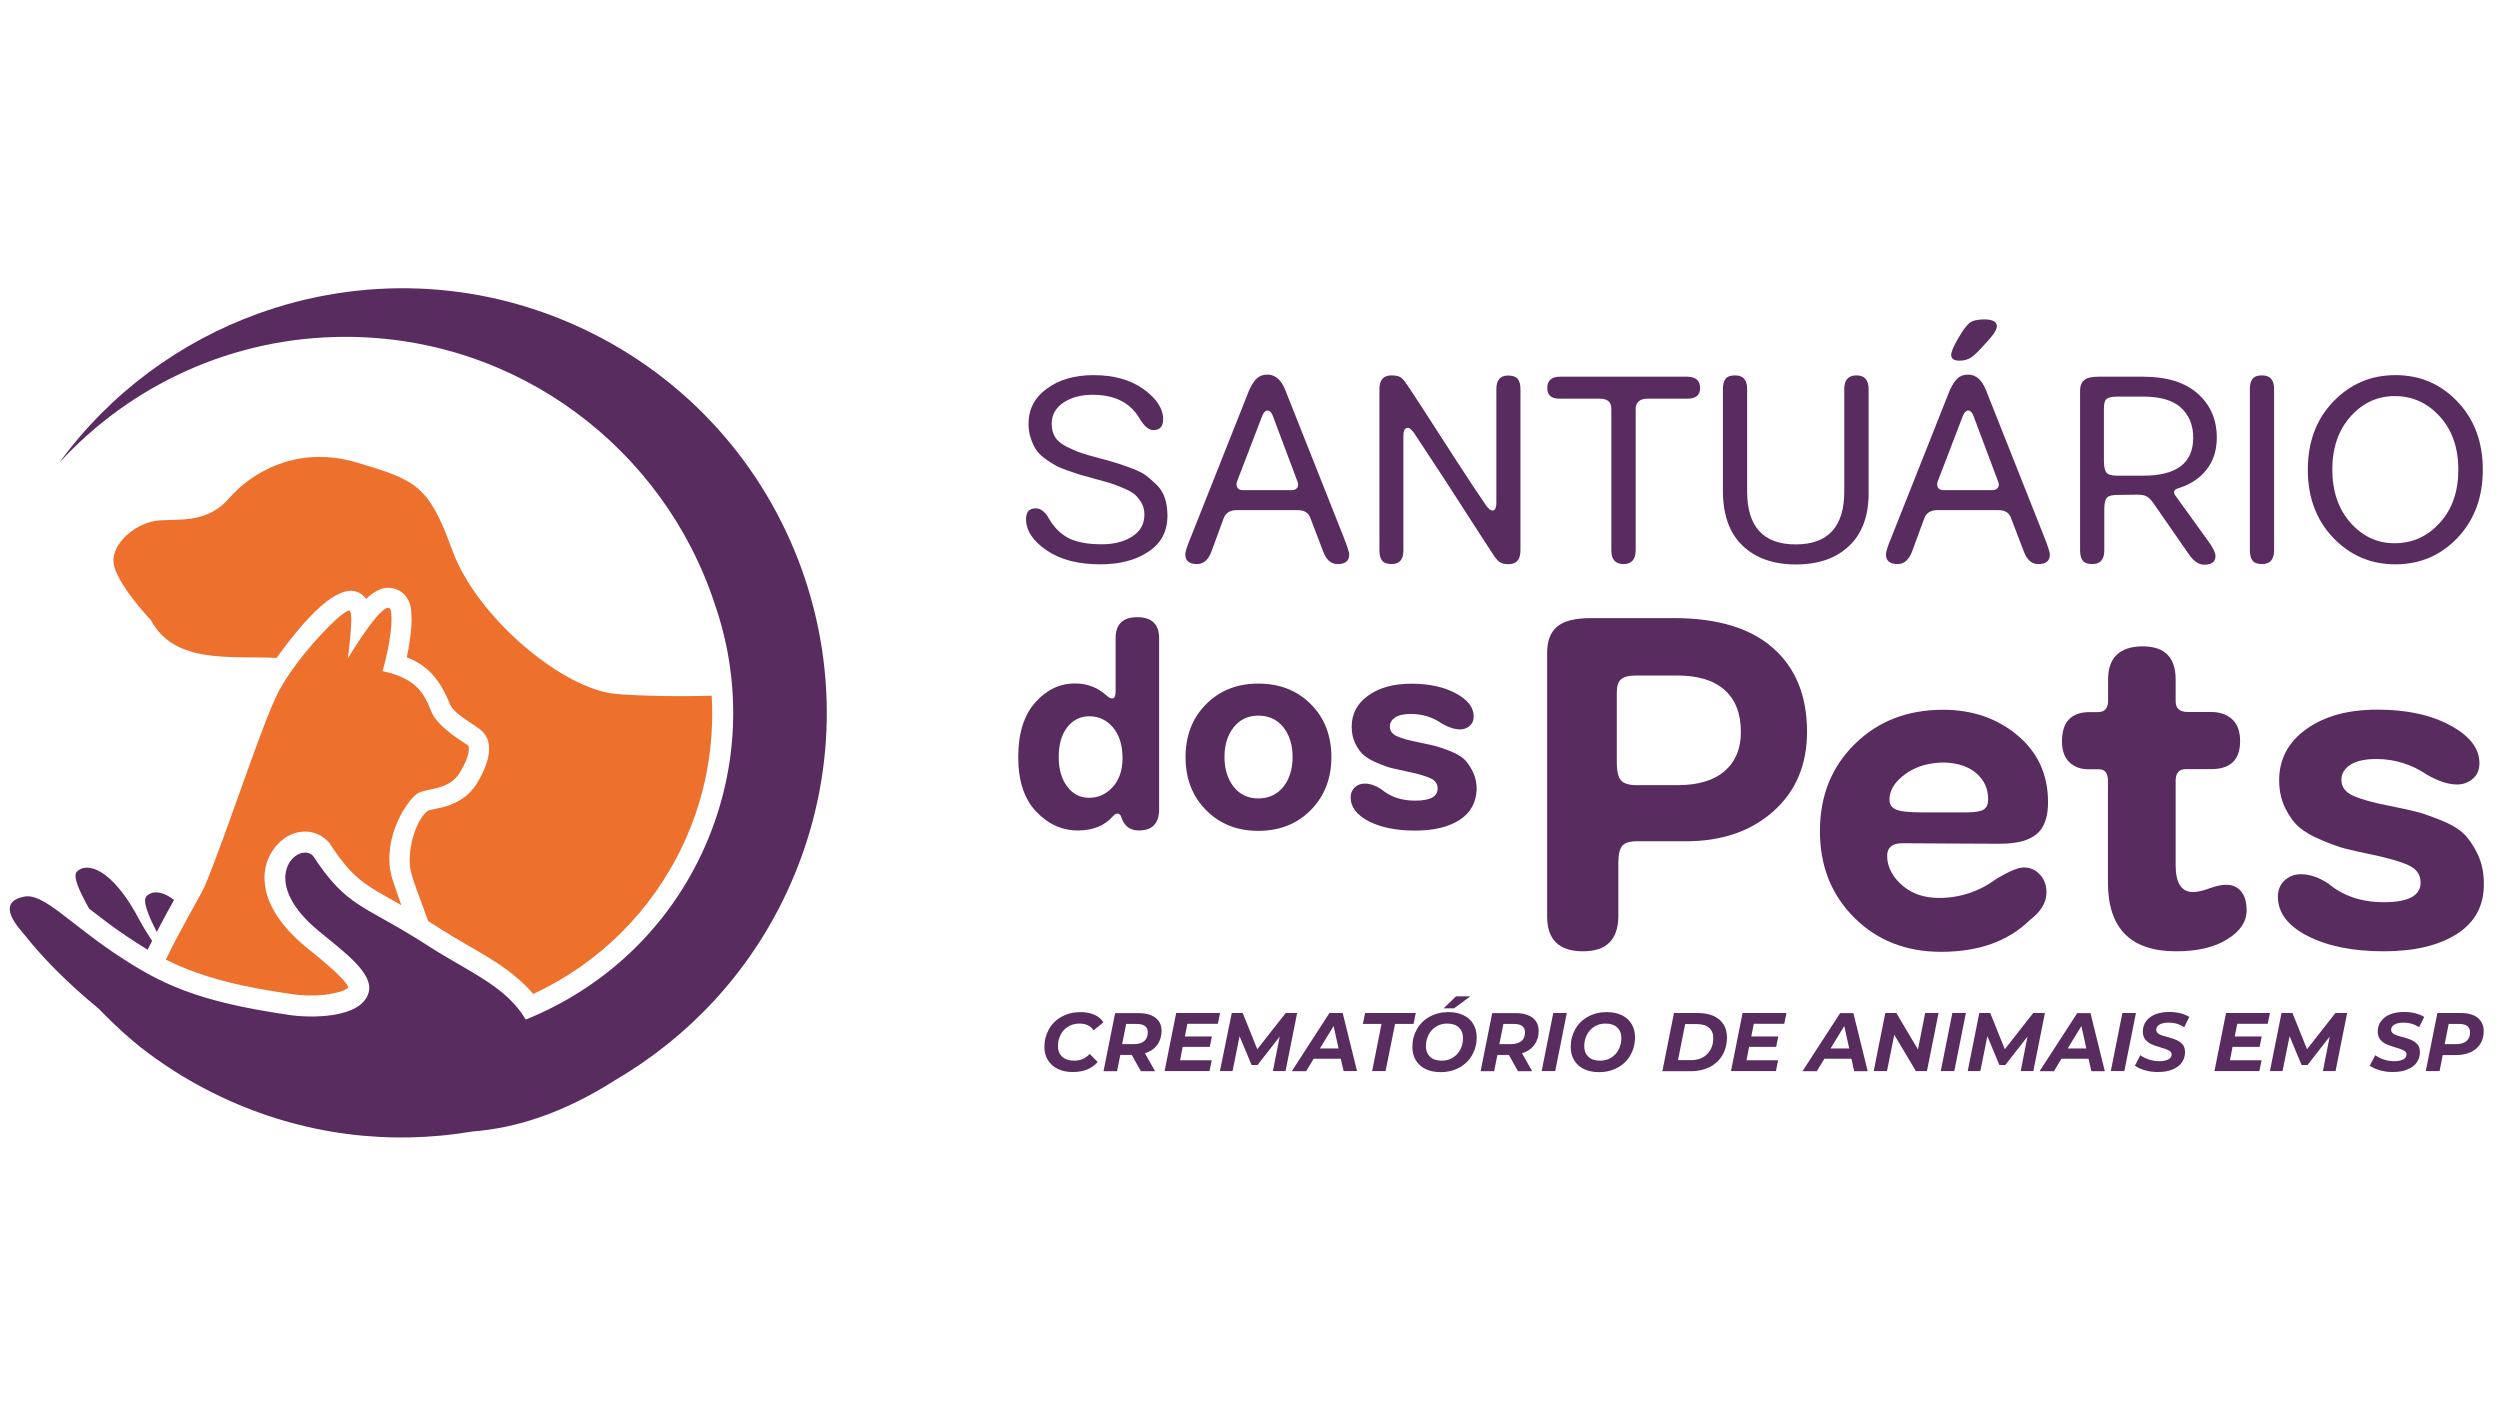 <?xml version="1.0" encoding="utf-8"?>
<!-- Generator: Adobe Illustrator 24.0.0, SVG Export Plug-In . SVG Version: 6.00 Build 0)  -->
<svg version="1.1" id="Camada_1" xmlns="http://www.w3.org/2000/svg" xmlns:xlink="http://www.w3.org/1999/xlink" x="0px" y="0px"
	 viewBox="0 0 1920 1080" style="enable-background:new 0 0 1920 1080;" xml:space="preserve">
<style type="text/css">
	.st0{fill:#582C5E;}
	.st1{fill-rule:evenodd;clip-rule:evenodd;fill:#ED702D;}
	.st2{fill-rule:evenodd;clip-rule:evenodd;fill:#582C5E;}
</style>
<g>
	<path class="st0" d="M845,433.4c-17,0-30.8-3.6-41.3-10.8c-10.5-7.2-15.7-15.2-15.7-24c0-5.4,2.5-8.2,7.5-8.2
		c3.4,0,6.4,2.1,9.2,6.3c3.8,7.2,8.8,12.5,14.9,16c6.2,3.5,15,5.3,26.6,5.3c9.4,0,17.2-2,23.4-6c6.2-4,9.3-9.6,9.3-16.9
		c0-3.4-0.8-6.4-2.3-9c-1.5-2.6-3.3-4.8-5.2-6.4c-1.9-1.6-4.9-3.3-9.1-5c-4.2-1.7-7.5-3-10-3.8c-2.5-0.7-6.4-1.8-11.9-3.3
		c-4.7-1.3-8.2-2.3-10.5-2.9c-2.3-0.7-5.5-1.8-9.9-3.3c-4.3-1.5-7.6-2.9-9.8-4.2c-2.2-1.2-4.8-3-7.8-5.1c-3-2.2-5.2-4.5-6.8-6.9
		c-1.5-2.4-2.9-5.3-4-8.7c-1.1-3.4-1.7-7-1.7-10.9c0-11.3,4.7-20.4,14.2-27.2c9.4-6.9,21.4-10.3,35.7-10.3
		c15.7,0,28.5,3.6,38.5,10.8c10,7.2,15,15,15,23.2c0,5.4-2.5,8.2-7.6,8.2c-3.4,0-6.7-2.7-10.1-8.2c-7-12.6-19.2-18.9-36.5-18.9
		c-8.9,0-16.4,2-22.4,6c-6,4-9,9.5-9,16.4c0,3.9,0.9,7.3,2.7,10.2c1.8,2.9,4.9,5.3,9.2,7.5c4.3,2.1,8.1,3.7,11.2,4.7
		c3.1,1,8,2.5,14.6,4.2c5.4,1.4,9.6,2.6,12.4,3.5c2.9,0.9,6.7,2.2,11.4,4c4.8,1.8,8.4,3.6,11.1,5.6c2.6,2,5.3,4.4,8.2,7.2
		c2.9,2.9,4.9,6.3,6.2,10.2c1.2,3.9,1.9,8.3,1.9,13.2c0,12.2-4.9,21.5-14.8,27.9C872.3,430.2,859.9,433.4,845,433.4"/>
</g>
<g>
	<path class="st0" d="M919.3,433.2c-6,0-9-2.5-9-7.4c0-2.1,1.5-6.8,4.6-14.1l44.4-111.9c1.9-4.2,3.9-7.3,6-9.2
		c2-1.9,4.7-2.9,8.1-2.9c6,0,10.6,4,13.8,12.1l44.4,111.9c3.1,7.8,4.6,12.5,4.6,14.1c0,5-3,7.5-9,7.4c-4.9,0-8.5-3.1-10.9-9.4
		l-9.8-25.6c-1.3-4.2-4.5-6.4-9.7-6.4h-47.2c-5,0-8.3,2.1-9.9,6.4l-9.4,25.6C927.9,430.1,924.2,433.2,919.3,433.2 M954.3,376.4h38
		c1.8,0,3.1-0.6,4-1.9c0.9-1.3,0.9-2.8,0.2-4.6l-18.9-50.3c-0.7-1.9-1.6-3.2-2.6-3.9c-1-0.6-2.1-0.6-3.1,0.1c-1,0.7-1.9,2-2.6,3.8
		l-19.3,50.3c-0.6,1.8-0.5,3.3,0.3,4.6C951,375.7,952.4,376.4,954.3,376.4"/>
</g>
<g>
	<path class="st0" d="M1068.8,433.2c-3.5,0-6-0.9-7.3-2.6c-1.4-1.8-2.1-4.4-2.1-7.9v-61.8v-62.1c0-7,3.1-10.5,9.2-10.5
		c2.9,0,5.1,0.4,6.6,1.2c1.5,0.8,3.1,2.5,4.8,5.1c1.8,2.4,14.8,22.3,38.9,59.8c8.9,13.8,16.4,25.1,22.4,33.8
		c2.1,2.9,3.9,4.2,5.5,3.8c1.6-0.4,2.4-2.3,2.4-5.7v-87.4c0-7,3-10.5,9-10.5c3.5,0,6,0.9,7.4,2.6c1.4,1.8,2.1,4.4,2.1,7.9v62.1v61.8
		c0,7-3.1,10.5-9.2,10.5c-2.6,0-4.7-0.4-6.2-1.3c-1.5-0.9-3.1-2.5-4.8-5c-1-1.4-13.9-21.3-38.7-59.8l-22.9-34.8
		c-2.1-2.9-3.9-4.2-5.6-3.7c-1.6,0.5-2.5,2.4-2.5,6v88.1C1077.8,429.7,1074.8,433.2,1068.8,433.2"/>
</g>
<g>
	<path class="st0" d="M1246.9,433.2c-6.3,0-9.4-3.5-9.4-10.5v-61.8v-47c0-5.2-2.9-7.7-8.8-7.7h-31c-6.3,0-9.4-2.7-9.4-8.3
		c0-5.7,3.3-8.6,9.9-8.6h97.3c6.7,0,10.1,2.9,10.2,8.6c0,5.6-3.3,8.3-9.8,8.3h-31.1c-2.6,0-4.7,0.7-6.3,2.1
		c-1.5,1.4-2.3,3.3-2.3,5.6v47v61.8C1256.1,429.7,1253,433.2,1246.9,433.2"/>
</g>
<g>
	<path class="st0" d="M1420.3,419.1c-10,9.6-23.7,14.4-41,14.4c-17.3,0-30.9-4.8-41-14.4c-10-9.6-15.1-23.6-15.1-42.1v-78.2
		c0-3.5,0.7-6.1,2.1-7.9c1.4-1.8,3.8-2.6,7.3-2.6c6.2,0,9.2,3.5,9.2,10.5v78.6c0,27.1,12.4,40.7,37.3,40.7
		c24.9,0,37.3-13.6,37.3-40.7v-78.6c0-7,3.1-10.5,9.4-10.5c6.2,0,9.3,3.5,9.3,10.5V377C1435.4,395.5,1430.4,409.5,1420.3,419.1"/>
</g>
<g>
	<path class="st0" d="M1457.4,433.2c-6,0-9-2.5-9-7.4c0-2.1,1.5-6.8,4.6-14.1l44.4-111.9c1.9-4.2,3.9-7.3,6-9.2
		c2-1.9,4.7-2.9,8.1-2.9c6,0,10.6,4,13.8,12.1l44.4,111.9c3.1,7.8,4.6,12.5,4.6,14.1c0,5-3,7.5-9,7.4c-4.9,0-8.5-3.1-10.9-9.4
		l-9.8-25.6c-1.3-4.2-4.5-6.4-9.7-6.4h-47.2c-5,0-8.3,2.1-9.9,6.4l-9.4,25.6C1465.9,430.1,1462.2,433.2,1457.4,433.2 M1492.4,376.4
		h38c1.8,0,3.1-0.6,4-1.9c0.9-1.3,0.9-2.8,0.2-4.6l-18.9-50.3c-0.7-1.9-1.6-3.2-2.6-3.9c-1-0.6-2.1-0.6-3.1,0.1
		c-1,0.7-1.9,2-2.6,3.8l-19.3,50.3c-0.6,1.8-0.5,3.3,0.3,4.6C1489.1,375.7,1490.4,376.4,1492.4,376.4 M1504.9,277
		c-4.2,0-6.4-1.5-6.4-4.4c0-2.4,1.8-6.5,5.3-12.6c3.5-6.1,6.4-10.1,8.8-12c2.4-1.8,6.1-2.7,11.3-2.7c6.4,0,9.7,1.8,9.7,5.3
		c0,2.6-2.8,6.9-8.4,12.8c-5,5.7-8.8,9.4-11.3,11.1C1511.2,276.2,1508.3,277,1504.9,277"/>
</g>
<g>
	<path class="st0" d="M1692.7,433.7c-4.2,0-8.3-2.9-12.2-8.8l-26.2-37.8c-1.8-2.6-3.5-4.5-5.2-5.6c-1.7-1.1-4.1-1.6-7.3-1.6l-16,0.2
		c-3.8,0-6.3,0.7-7.7,2.1c-1.3,1.4-2,4.4-2,9.1v31.4c0,7-3.1,10.5-9.2,10.5c-3.5,0-6-0.9-7.3-2.6c-1.4-1.8-2.1-4.4-2.1-7.9v-60
		v-62.7c0-3.6,1.1-6.3,3.2-8.1c2.1-1.8,5.8-2.6,11.1-2.6h34c18.5,0,32.5,4.4,42.2,13.1c9.7,8.7,14.5,20,14.5,33.7
		c0,9.7-2.6,17.8-7.8,24.5c-5.2,6.7-12.5,11.5-21.9,14.4c-3.4,1.1-4,3.1-1.9,5.9l24.1,33.4c4.4,5.9,6.5,10.1,6.5,12.8
		C1701.5,431.5,1698.5,433.7,1692.7,433.7 M1625.7,365.3h20.6c25.3,0,38-9.7,38.1-29c0-9.7-3.1-17.3-9.3-23.1
		c-6.2-5.7-15.8-8.6-28.8-8.6h-20.6c-3.6,0-6.2,0.6-7.7,1.7c-1.5,1.1-2.2,3.6-2.2,7.3v40c0,4.9,0.7,8,2,9.4
		C1619.2,364.6,1621.8,365.3,1625.7,365.3"/>
</g>
<g>
	<path class="st0" d="M1737.3,433.2c-3.5,0-6-0.9-7.3-2.6c-1.4-1.8-2.1-4.4-2.1-7.9v-61.8v-62.1c0-3.5,0.7-6.1,2.1-7.9
		c1.4-1.8,3.8-2.6,7.3-2.6c6.2,0,9.2,3.5,9.2,10.5v62.1v61.8C1746.5,429.7,1743.4,433.2,1737.3,433.2"/>
</g>
<g>
	<path class="st0" d="M1887.4,413c-12.9,13.6-28.9,20.4-47.7,20.4c-18.9,0-34.8-6.8-47.8-20.4c-13-13.6-19.5-31.1-19.5-52.3
		c0-21.2,6.5-38.7,19.5-52.2c13-13.6,28.9-20.4,47.8-20.4c18.9,0,34.8,6.8,47.7,20.4c12.9,13.6,19.4,31,19.4,52.2
		C1906.8,381.9,1900.3,399.4,1887.4,413 M1805.3,401.6c9.4,10.5,20.8,15.8,34.3,15.6c13.5-0.1,24.9-5.4,34.3-15.8
		c9.4-10.4,14.1-24,14.1-40.7c0-16.7-4.7-30.3-14.1-40.7c-9.4-10.4-20.8-15.7-34.3-15.8c-13.5-0.1-24.9,5.1-34.3,15.6
		c-9.4,10.5-14.1,24.2-14.1,40.9C1791.3,377.4,1795.9,391.1,1805.3,401.6"/>
</g>
<g>
	<path class="st0" d="M1215.8,730.6c-18.4,0-27.6-8.9-27.6-26.8V603V501.2c0-8.9,2.5-15.5,7.6-19.9c5.1-4.4,13.8-6.6,26.3-6.6h63.5
		c33.2,0,58.6,7.6,76,22.9c17.4,15.3,26.2,36.7,26.2,64.4c0,25.5-8.7,45.9-26,61.2c-17.3,15.3-39.6,22.9-66.9,22.9h-38.2
		c-5.2,0-8.8,1.2-10.8,3.5c-2,2.4-3,6.6-3,12.8v41.3C1242.7,721.7,1233.7,730.6,1215.8,730.6 M1256.7,603h31.6
		c15.8,0,27.9-3.6,36.2-10.8c8.3-7.2,12.5-17.2,12.5-30.1c0-14.1-4.2-24.8-12.5-32.2c-8.3-7.4-20.4-11.1-36.2-11.1h-32
		c-5.2,0-8.9,0.9-11.2,2.8c-2.3,1.8-3.4,5.2-3.4,10.2v54c0,6.5,1.1,11,3.2,13.5C1247,601.7,1251,603,1256.7,603"/>
</g>
<g>
	<path class="st0" d="M1490.8,731c-27,0-49.3-8.8-66.8-26.3c-17.5-17.5-26.3-39.6-26.3-66.4c0-27,8.9-49.3,26.8-66.9
		c17.9-17.6,40.5-26.3,67.7-26.3c22.6,0,41.7,6.6,57.3,19.7c15.6,13.1,23.4,30.2,23.4,51.3c0,11.4-2.9,19.6-8.8,24.5
		c-5.8,4.9-15.2,7.4-28.2,7.4c-12.2,0-26.3-0.1-42.5-0.2c-16.2-0.1-27-0.2-32.4-0.2c-8.4,0-12.2,3.8-11.6,11.4
		c0.5,7.7,4.4,14.8,11.7,21.1c7.3,6.3,16.6,9.5,28.1,9.5c16.1,0,30.9-4.9,44.3-14.8c9.6-5.7,16.5-8.6,20.7-8.6
		c4.9,0,9.1,1.8,12.5,5.5c3.4,3.7,5,8.2,5,13.7c0,7.7-4.3,14.8-12.9,21.3C1542.3,722.9,1519.6,731,1490.8,731 M1475.6,623.9h35
		c6.5,0,10.8-0.8,13-2.3c2.2-1.5,3.3-4.1,3.3-7.8c0-8-3-14.6-8.9-19.8c-6-5.2-14.1-8-24.5-8.4c-11.9,0-22,2.9-30.1,8.8
		c-8.2,5.9-12.3,12.5-12.3,19.7c0,3.7,1.7,6.2,5,7.6C1459.5,623.2,1466,623.9,1475.6,623.9"/>
</g>
<g>
	<path class="st0" d="M1671.2,730.6c-34.7,0-52.2-17.5-52.3-52.5v-78.4c0-6-2.3-8.9-6.8-8.9h-8.2c-6,0-10.8-1.8-14.6-5.4
		c-3.8-3.6-5.7-9-5.7-16.1c0-15.1,7.3-22.6,21.9-22.4h5.7c5.2,0,7.8-2.9,7.8-8.6v-16.4c0-16.9,8.9-25.4,26.6-25.5
		c16.9,0,25.3,8.5,25.3,25.5v16.7c0,5.5,3.1,8.2,9.3,8.2h17.9c6.7,0,12.1,1.9,16.2,5.6c4.1,3.7,6.1,9.4,6.1,16.8
		c0,14.3-7.4,21.5-22.3,21.5h-19.4c-5.2,0-7.8,3-7.8,8.9v65.1c0,13.4,4.4,20.2,13.1,20.4c3.4,0,7.7-0.9,12.7-2.8
		c5.1-1.8,9.4-2.8,13.1-2.8c4.7,0,8.5,1.7,11.3,5c2.9,3.4,4.3,8.3,4.3,14.7c0,8.6-4.9,16-14.8,22.1
		C1700.7,727.6,1687.5,730.6,1671.2,730.6"/>
</g>
<g>
	<path class="st0" d="M1887,717.2c-13.9,8.9-32.6,13.4-56.2,13.4c-23.6,0-43.1-3.9-58.4-11.7c-15.3-7.8-23-17.9-23-30.3
		c0-4.9,1.7-9,5-12.3c3.4-3.2,7.6-4.9,12.8-4.9c6.5,0,13.4,2.3,20.7,7c11.4,9.6,25.7,14.5,42.8,14.5c19,0,28.5-5.1,28.3-15.2
		c0-6-3.1-10.4-9.3-13.2c-6.2-2.9-15.8-5.6-28.7-8.3c-8.6-1.8-15.3-3.3-20-4.5c-4.7-1.2-10.7-3.4-18.1-6.5
		c-7.4-3.1-13.1-6.4-17.1-9.9c-4.1-3.5-7.6-8.3-10.7-14.6c-3.1-6.2-4.7-13.4-4.7-21.5c0-16.1,6.9-29.2,20.8-39.2
		c13.9-10,32.1-15,54.7-15c22.3,0,41,4,55.9,12.1c15,8.1,22.4,17.7,22.4,29c0,5.2-1.7,9.2-5.2,12.1c-3.5,2.9-7.5,4.3-11.9,4.3
		c-6.7,0-14.4-2.5-23-7.4c-11.7-8-24.5-12-38.6-12.2c-9.1,0-15.9,1.5-20.5,4.5c-4.5,3-6.8,6.8-6.8,11.5c0,5.5,3,9.5,9.1,12.3
		c6.1,2.7,15.3,5.3,27.8,7.7c8.9,1.8,15.6,3.2,20.2,4.4c4.6,1.1,10.8,3.3,18.7,6.4c7.9,3.1,13.9,6.6,17.9,10.4
		c4,3.8,7.6,9,10.8,15.6c3.2,6.6,4.9,14.2,4.9,22.8C1907.8,695.4,1900.9,708.3,1887,717.2"/>
</g>
<g>
	<g>
		<path class="st1" d="M116,476.4c-2.2-2.3-27.2-29.3-28.8-44.2c-1.7-14.8,17.7-31.7,35.9-32.6c18.2-0.8,37.1,1.3,53.2-17.3
			c16.1-18.5,51.1-40.8,97.3-27.2c46.2,13.6,55.7,17.7,73.8,67.6c18.2,49.9,80.6,102.9,121.3,109.7c8.2,1.4,45.3,3,77.9,1.9
			c2.2,39-5,78.3-22,114.4c-23.9,51-64.6,91.2-115.1,114.7c-18.6-22.3-47.1-34.4-71.2-50c-3.2-2-6.3-4.1-9.5-6l-2.9-8.1
			c-3.2-9.1-8.1-20.9-10.4-30.2c-3.2-13.4,2.7-38,12.8-46.3c3.1-1.3,10-2.2,13.8-3.4c10.1-3.1,18.4-8.5,24.1-17.6
			c6.7-10.8,15.7-30.6,3.2-41c-6-5-20.8-12.5-23.8-19.9c-7.7-19-16.9-29.7-33.2-36.1c2.7-12.4,4.5-26.4,3.3-36.6
			c-0.8-6.9-4.4-12.9-11-15.5c-8.9-3.6-16.9,0.8-23.5,7.3c-17.4-23.5-53.9,25.6-62.9,37.3c-2,2.6-4,5.3-5.9,8
			C176.8,503.5,134.2,510.3,116,476.4"/>
	</g>
	<g>
		<path class="st1" d="M293.8,515.4c0,0,8.5-28.5,6.6-45.3c-1.9-16.8-33.3,35.6-33.3,35.6s4.6-32.6,1.7-36.5
			c-2.8-3.9-39.2,32.8-54.5,61.3c-12.4,23-39.7,108.7-57,150c-4.4,9.4-19.1,33.7-29.9,56.5c30.7,15.4,63.7,21.7,97.6,26.6
			c7.8,1.1,16.7,1.2,24.5,0.4c2.8-0.3,16-2.4,18-5.7c-2.3-7.3-27.7-26.9-33.3-31.6c-17.3-14.4-35-36.2-30.3-60.3
			c3.3-17.1,20.4-32.7,38.6-26.3c3.5,1.2,6.7,3.3,9.2,5.9c0.8,0.7,1.3,1.4,1.9,2.3c7.3,11.2,15.1,21.7,26,29.7
			c6.9,5.1,14.7,9.3,22.1,13.5c2.2,1.2,4.3,2.4,6.5,3.7c-4-11.5-6.8-19.7-7.6-22.6c-7.3-30,12.7-58.5,19.8-63.1
			c7.1-4.5,24-2.1,32.6-15.9c8.5-13.7,7.4-20.3,6.4-21.2c-1.1-0.9-23.2-13.5-28.1-25.8C326.4,534.5,321.4,521.3,293.8,515.4"/>
	</g>
	<g>
		<path class="st2" d="M59,669.5c-3.2,3.5,1.7,14.6,9.5,28.4c9.1,7,18.1,14,27.8,20.5c5.6,3.8,11.3,7.5,17.1,11
			c1.2-2.4,2.4-4.7,3.4-6.8c-3.5-5.3-6.7-10.5-9.4-15.5C85.7,665.6,65.9,661.9,59,669.5"/>
	</g>
	<g>
		<path class="st2" d="M133.3,691.8l0.4-0.6c-9.6-7.5-17.3-7-21.2-2.9c-3.2,3.2,1,14,7.9,27.4C124.5,707.7,128.9,699.7,133.3,691.8"
			/>
	</g>
	<g>
		<path class="st2" d="M615.6,436.9c-28.3-78.5-86.6-146.2-168.1-184.5c-81.4-38.3-170.6-39.9-249.1-11.6
			c-60.1,21.7-113.8,60.9-152.9,114.6c54.5-59.4,132.8-96.7,219.9-96.7c132.4,0,244.8,86.3,283.7,205.7
			c20.9,60.4,19.1,128.8-10.2,191.2c-28.4,60.5-77.7,104.3-135.1,127.4c-0.1-0.2-0.2-0.3-0.3-0.4c-15.1-25.4-44.2-36.5-73.9-55.7
			c-50.9-32.9-62.5-28.9-89.2-69.6c-11.1-11.4-43.9,17.6,4,57.4c19.6,16.2,42.5,32.6,38.8,47.2c-5.1,20.4-44.3,20-60.3,17.7
			c-72.4-10.5-99.7-23.9-135.3-47.8c-35-23.5-54.5-46-68.9-43.2c-23.9,4.6-2.8,25.6,1,30.4c11.4,14.6,31.4,35.5,55.8,55.4
			c11.7,12.1,24,23.6,37.3,33.6c17.7,13.3,37,25,57.7,34.7c62.3,29.3,129.1,37,192.2,26.3c33.4-2.6,69.7-13.9,110-39.6
			C528,797,574.6,748.4,603.9,686C642.2,604.6,643.9,515.3,615.6,436.9"/>
	</g>
</g>
<g>
	<path class="st0" d="M827.7,637.8c-12,0-22.7-4.8-31.9-14.5c-9.2-9.6-13.8-23.6-13.8-41.9c0-18,4.3-31.9,12.9-41.7
		c8.6-9.8,18.8-14.8,30.6-14.8c9.5,0,17.6,3.1,24.4,9.3c2.1,1.9,3.8,2.6,5,2.1c1.3-0.5,1.9-2.3,1.9-5.3v-40.9
		c0-10.7,5.5-16.1,16.6-16.1c11.2,0,16.8,5.4,16.8,16.1v66v65.4c0,10.9-5.2,16.3-15.6,16.3c-6.5,0-10.9-3.2-13.2-9.5
		c-0.5-2.1-1.4-3.2-2.8-3.4c-1.4-0.2-2.7,0.5-3.9,2C848.3,634.2,839.3,637.8,827.7,637.8 M836.5,612.7c7.1,0,13.1-2.8,18.1-8.3
		c5-5.5,7.5-12.9,7.5-22.1c0-9.9-2.4-17.8-7.3-23.6c-4.9-5.8-11-8.6-18.2-8.6c-6.9,0-12.6,2.8-17,8.5c-4.4,5.7-6.5,13.3-6.5,22.7
		c0,9.5,2.2,17.1,6.5,22.7C823.9,609.9,829.6,612.7,836.5,612.7"/>
</g>
<g>
	<path class="st0" d="M1006.7,622.1c-10.6,10.7-24,16-40.3,16c-16.3,0-29.7-5.3-40.2-16c-10.5-10.6-15.7-24.2-15.7-40.6
		c0-16.4,5.2-30,15.7-40.6c10.5-10.6,23.9-15.9,40.2-15.9c16.4,0,29.9,5.3,40.4,15.9c10.5,10.6,15.7,24.1,15.7,40.6
		C1022.5,597.9,1017.2,611.4,1006.7,622.1 M966.4,613.2c8,0,14.4-3,19.2-8.9c4.7-5.9,7.1-13.5,7.1-22.9c0-9.3-2.4-17-7.1-22.9
		c-4.7-5.9-11.1-8.9-19.2-8.9c-7.9,0-14.2,3-18.9,8.9c-4.7,5.9-7.1,13.6-7.1,22.9c0,9.3,2.4,16.9,7.1,22.9
		C952.2,610.2,958.5,613.2,966.4,613.2"/>
</g>
<g>
	<path class="st0" d="M1121,629.7c-8.4,5.4-19.8,8.2-34.2,8.2c-14.4,0-26.2-2.4-35.5-7.1c-9.3-4.8-14-10.9-14-18.5
		c0-3,1-5.5,3.1-7.5c2-2,4.6-3,7.8-3c3.9,0,8.1,1.4,12.6,4.3c6.9,5.9,15.6,8.8,26,8.8c11.6,0,17.3-3.1,17.3-9.3c0-3.6-1.9-6.3-5.7-8
		c-3.8-1.7-9.6-3.4-17.5-5c-5.2-1.1-9.3-2-12.1-2.7c-2.9-0.7-6.5-2-11-3.9c-4.5-1.9-7.9-3.9-10.4-6c-2.5-2.1-4.6-5.1-6.5-8.9
		c-1.9-3.8-2.8-8.1-2.8-13.1c0-9.8,4.2-17.8,12.7-23.8c8.4-6.1,19.5-9.1,33.3-9.1c13.6,0,24.9,2.5,34,7.4
		c9.1,4.9,13.7,10.8,13.7,17.7c0,3.2-1.1,5.6-3.2,7.4c-2.1,1.7-4.5,2.6-7.2,2.6c-4.1,0-8.8-1.5-14-4.5c-7.1-4.9-14.9-7.3-23.5-7.4
		c-5.6,0-9.7,0.9-12.4,2.7c-2.7,1.8-4.1,4.1-4.1,7c0,3.3,1.9,5.8,5.6,7.5c3.7,1.7,9.3,3.2,16.9,4.7c5.4,1.1,9.5,2,12.3,2.7
		c2.8,0.7,6.6,2,11.4,3.9c4.8,1.9,8.4,4,10.9,6.3c2.4,2.3,4.6,5.5,6.6,9.5c2,4,3,8.6,3,13.9C1133.6,616.4,1129.4,624.2,1121,629.7"
		/>
</g>
<g>
	<path class="st0" d="M812.5,821c-3.3-1.6-5.9-3.9-7.7-6.8c-1.8-2.9-2.7-6.3-2.7-10.1c0-5.1,1.2-9.6,3.5-13.7
		c2.3-4.1,5.6-7.3,9.8-9.6c4.2-2.3,9-3.5,14.5-3.5c4,0,7.5,0.7,10.6,2c3.1,1.4,5.4,3.3,6.9,5.9l-7.5,6.1c-2.4-3.5-6-5.2-10.8-5.2
		c-3.3,0-6.2,0.8-8.7,2.3c-2.5,1.5-4.5,3.6-5.8,6.2c-1.4,2.6-2.1,5.6-2.1,8.8c0,3.4,1.1,6.2,3.3,8.2c2.2,2,5.3,3,9.2,3
		c4.7,0,8.7-1.7,11.9-5.2l6.1,6.2c-4.4,5.1-10.7,7.7-18.9,7.7C819.8,823.4,815.9,822.6,812.5,821z"/>
	<path class="st0" d="M888.7,802.6c-2.3,3-5.4,5.1-9.4,6.3l7.8,13.8h-10.9l-7-12.5h-8.8l-2.5,12.5h-10.4l8.9-44.6h18.2
		c5.5,0,9.8,1.2,12.9,3.6c3.1,2.4,4.6,5.8,4.6,10.2C892,796,890.9,799.6,888.7,802.6z M878.7,799.6c1.9-1.6,2.8-3.8,2.8-6.8
		c0-2.1-0.7-3.7-2.2-4.8c-1.4-1.1-3.5-1.6-6.2-1.6h-8.2l-3.1,15.5h8.8C874.2,801.9,876.9,801.1,878.7,799.6z"/>
	<path class="st0" d="M911.9,786.3l-1.9,9.7h20.7l-1.6,8h-20.8l-2,10.3h24.3l-1.7,8.3h-34.5l8.9-44.6H937l-1.7,8.3H911.9z"/>
	<path class="st0" d="M996.2,778l-8.9,44.6h-9.7l5.2-26.5l-17,21.8h-4.6l-9.2-22.1l-5.4,26.8h-9.7L946,778h8.4l11.2,27.8l21.8-27.8
		H996.2z"/>
	<path class="st0" d="M1029.7,813.1h-20.8l-5.8,9.6h-11L1021,778h10.2l11,44.6h-10.3L1029.7,813.1z M1028,805.2l-3.8-17.2
		l-10.5,17.2H1028z"/>
	<path class="st0" d="M1061,786.4h-14.3l1.7-8.4h38.9l-1.7,8.4h-14.2l-7.3,36.2h-10.3L1061,786.4z"/>
	<path class="st0" d="M1094.8,821c-3.3-1.6-5.8-3.9-7.5-6.8c-1.7-2.9-2.6-6.3-2.6-10.1c0-5.1,1.2-9.6,3.5-13.7
		c2.3-4.1,5.6-7.3,9.8-9.6c4.2-2.3,9-3.5,14.4-3.5c4.5,0,8.3,0.8,11.6,2.4c3.3,1.6,5.8,3.9,7.5,6.8c1.7,2.9,2.6,6.3,2.6,10.1
		c0,5.1-1.2,9.6-3.5,13.7s-5.6,7.3-9.8,9.6c-4.2,2.3-9,3.5-14.4,3.5C1102,823.4,1098.1,822.6,1094.8,821z M1115.9,812.2
		c2.5-1.6,4.4-3.7,5.7-6.3c1.3-2.6,2-5.5,2-8.7c0-3.4-1.1-6.1-3.2-8.1c-2.1-2-5.1-3-9-3c-3.3,0-6.1,0.8-8.6,2.4
		c-2.5,1.6-4.4,3.7-5.7,6.3c-1.3,2.6-2,5.5-2,8.7c0,3.4,1.1,6.1,3.2,8.1c2.1,2,5.1,3,9,3C1110.6,814.6,1113.5,813.8,1115.9,812.2z
		 M1118.2,765.2h11l-12.5,9.2h-8L1118.2,765.2z"/>
	<path class="st0" d="M1178.3,802.6c-2.3,3-5.4,5.1-9.4,6.3l7.8,13.8h-10.9l-7-12.5h-8.8l-2.5,12.5h-10.4l8.9-44.6h18.2
		c5.5,0,9.8,1.2,12.9,3.6s4.6,5.8,4.6,10.2C1181.7,796,1180.5,799.6,1178.3,802.6z M1168.4,799.6c1.9-1.6,2.8-3.8,2.8-6.8
		c0-2.1-0.7-3.7-2.2-4.8c-1.4-1.1-3.5-1.6-6.2-1.6h-8.2l-3.1,15.5h8.8C1163.8,801.9,1166.5,801.1,1168.4,799.6z"/>
	<path class="st0" d="M1192.9,778h10.4l-8.9,44.6H1184L1192.9,778z"/>
	<path class="st0" d="M1216.4,821c-3.3-1.6-5.8-3.9-7.5-6.8c-1.7-2.9-2.6-6.3-2.6-10.1c0-5.1,1.2-9.6,3.5-13.7
		c2.3-4.1,5.6-7.3,9.8-9.6c4.2-2.3,9-3.5,14.4-3.5c4.5,0,8.3,0.8,11.6,2.4c3.3,1.6,5.8,3.9,7.5,6.8c1.7,2.9,2.6,6.3,2.6,10.1
		c0,5.1-1.2,9.6-3.5,13.7s-5.6,7.3-9.8,9.6c-4.2,2.3-9,3.5-14.4,3.5C1223.5,823.4,1219.7,822.6,1216.4,821z M1237.5,812.2
		c2.5-1.6,4.4-3.7,5.7-6.3c1.3-2.6,2-5.5,2-8.7c0-3.4-1.1-6.1-3.2-8.1c-2.1-2-5.1-3-9-3c-3.3,0-6.1,0.8-8.6,2.4
		c-2.5,1.6-4.4,3.7-5.7,6.3c-1.3,2.6-2,5.5-2,8.7c0,3.4,1.1,6.1,3.2,8.1c2.1,2,5.1,3,9,3C1232.2,814.6,1235,813.8,1237.5,812.2z"/>
	<path class="st0" d="M1285.6,778h18.7c4.5,0,8.5,0.8,11.8,2.3c3.3,1.5,5.8,3.7,7.6,6.5c1.8,2.8,2.6,6.1,2.6,9.9
		c0,5.2-1.2,9.7-3.5,13.7c-2.3,3.9-5.6,7-9.8,9.1c-4.2,2.1-9,3.2-14.5,3.2h-21.8L1285.6,778z M1298.8,814.2c3.5,0,6.5-0.7,9.1-2.2
		c2.6-1.5,4.5-3.5,5.9-6.1c1.4-2.6,2-5.5,2-8.7c0-3.4-1.1-6-3.3-7.9c-2.2-1.9-5.3-2.8-9.4-2.8h-8.9l-5.5,27.7H1298.8z"/>
	<path class="st0" d="M1346.9,786.3l-1.9,9.7h20.7l-1.6,8h-20.8l-2,10.3h24.3l-1.7,8.3h-34.5l8.9-44.6h33.7l-1.7,8.3H1346.9z"/>
	<path class="st0" d="M1421.9,813.1h-20.8l-5.8,9.6h-11l28.9-44.6h10.2l11,44.6H1424L1421.9,813.1z M1420.2,805.2l-3.8-17.2
		l-10.5,17.2H1420.2z"/>
	<path class="st0" d="M1488.8,778l-8.9,44.6h-8.5l-16.6-27.9l-5.6,27.9H1439l8.9-44.6h8.5l16.6,28l5.5-28H1488.8z"/>
	<path class="st0" d="M1499.4,778h10.4l-8.9,44.6h-10.4L1499.4,778z"/>
	<path class="st0" d="M1570.5,778l-8.9,44.6h-9.7l5.2-26.5l-17,21.8h-4.6l-9.2-22.1l-5.4,26.8h-9.7l8.9-44.6h8.4l11.2,27.8
		l21.8-27.8H1570.5z"/>
	<path class="st0" d="M1604,813.1h-20.8l-5.8,9.6h-11l28.9-44.6h10.2l11,44.6h-10.3L1604,813.1z M1602.3,805.2l-3.8-17.2l-10.5,17.2
		H1602.3z"/>
	<path class="st0" d="M1630,778h10.4l-8.9,44.6h-10.4L1630,778z"/>
	<path class="st0" d="M1647.4,822c-3.2-0.9-5.8-2.1-7.8-3.6l4.2-8c2,1.5,4.3,2.6,6.9,3.4c2.5,0.8,5.2,1.2,7.8,1.2
		c2.8,0,5.1-0.5,6.8-1.4c1.7-0.9,2.5-2.2,2.5-3.8c0-1.3-0.7-2.3-2-3c-1.3-0.7-3.4-1.5-6.3-2.3c-2.9-0.8-5.2-1.7-7.1-2.5
		c-1.8-0.8-3.4-2-4.7-3.5c-1.3-1.6-2-3.7-2-6.2c0-3,0.8-5.7,2.5-8s4.1-4.1,7.1-5.3c3.1-1.2,6.7-1.8,10.7-1.8c3,0,5.9,0.3,8.5,1
		c2.7,0.7,5,1.6,6.9,2.8l-3.9,7.9c-1.7-1.1-3.5-2-5.6-2.6c-2.1-0.6-4.2-0.9-6.5-0.9c-2.9,0-5.2,0.5-6.9,1.5c-1.7,1-2.5,2.3-2.5,4
		c0,1,0.4,1.8,1.1,2.5c0.7,0.7,1.6,1.2,2.7,1.6c1.1,0.4,2.7,0.9,4.7,1.4c2.8,0.8,5.2,1.5,7,2.3c1.8,0.8,3.4,1.9,4.7,3.4
		c1.3,1.5,1.9,3.5,1.9,6c0,3.1-0.9,5.7-2.5,8s-4.1,4-7.2,5.3c-3.1,1.3-6.7,1.9-10.8,1.9C1654,823.4,1650.6,822.9,1647.4,822z"/>
	<path class="st0" d="M1718.2,786.3l-1.9,9.7h20.7l-1.6,8h-20.8l-2,10.3h24.3l-1.7,8.3h-34.5l8.9-44.6h33.7l-1.7,8.3H1718.2z"/>
	<path class="st0" d="M1802.6,778l-8.9,44.6h-9.7l5.2-26.5l-17,21.8h-4.6l-9.2-22.1l-5.4,26.8h-9.7l8.9-44.6h8.4l11.2,27.8
		l21.8-27.8H1802.6z"/>
	<path class="st0" d="M1827.8,822c-3.2-0.9-5.8-2.1-7.8-3.6l4.2-8c2,1.5,4.3,2.6,6.9,3.4c2.5,0.8,5.2,1.2,7.8,1.2
		c2.8,0,5.1-0.5,6.8-1.4c1.7-0.9,2.5-2.2,2.5-3.8c0-1.3-0.7-2.3-2-3c-1.3-0.7-3.4-1.5-6.3-2.3c-2.9-0.8-5.2-1.7-7.1-2.5
		c-1.8-0.8-3.4-2-4.7-3.5c-1.3-1.6-2-3.7-2-6.2c0-3,0.8-5.7,2.5-8s4.1-4.1,7.1-5.3c3.1-1.2,6.7-1.8,10.7-1.8c3,0,5.9,0.3,8.5,1
		c2.7,0.7,5,1.6,6.9,2.8l-3.9,7.9c-1.7-1.1-3.5-2-5.6-2.6c-2.1-0.6-4.2-0.9-6.5-0.9c-2.9,0-5.2,0.5-6.9,1.5c-1.7,1-2.5,2.3-2.5,4
		c0,1,0.4,1.8,1.1,2.5c0.7,0.7,1.6,1.2,2.7,1.6c1.1,0.4,2.7,0.9,4.7,1.4c2.8,0.8,5.2,1.5,7,2.3c1.8,0.8,3.4,1.9,4.7,3.4
		c1.3,1.5,1.9,3.5,1.9,6c0,3.1-0.9,5.7-2.5,8s-4.1,4-7.2,5.3c-3.1,1.3-6.7,1.9-10.8,1.9C1834.4,823.4,1831,822.9,1827.8,822z"/>
	<path class="st0" d="M1902.9,781.7c3,2.4,4.6,5.9,4.6,10.2c0,3.7-0.9,7-2.6,9.8c-1.8,2.8-4.3,4.9-7.5,6.4
		c-3.3,1.5-7.1,2.2-11.5,2.2h-9.9l-2.4,12.3H1863l8.9-44.6h18C1895.5,778,1899.8,779.2,1902.9,781.7z M1894.2,799.6
		c1.9-1.6,2.8-3.8,2.8-6.8c0-2.1-0.7-3.7-2.1-4.8c-1.4-1.1-3.5-1.6-6.2-1.6h-8.1l-3.1,15.5h8.7
		C1889.7,801.9,1892.3,801.1,1894.2,799.6z"/>
</g>
</svg>
